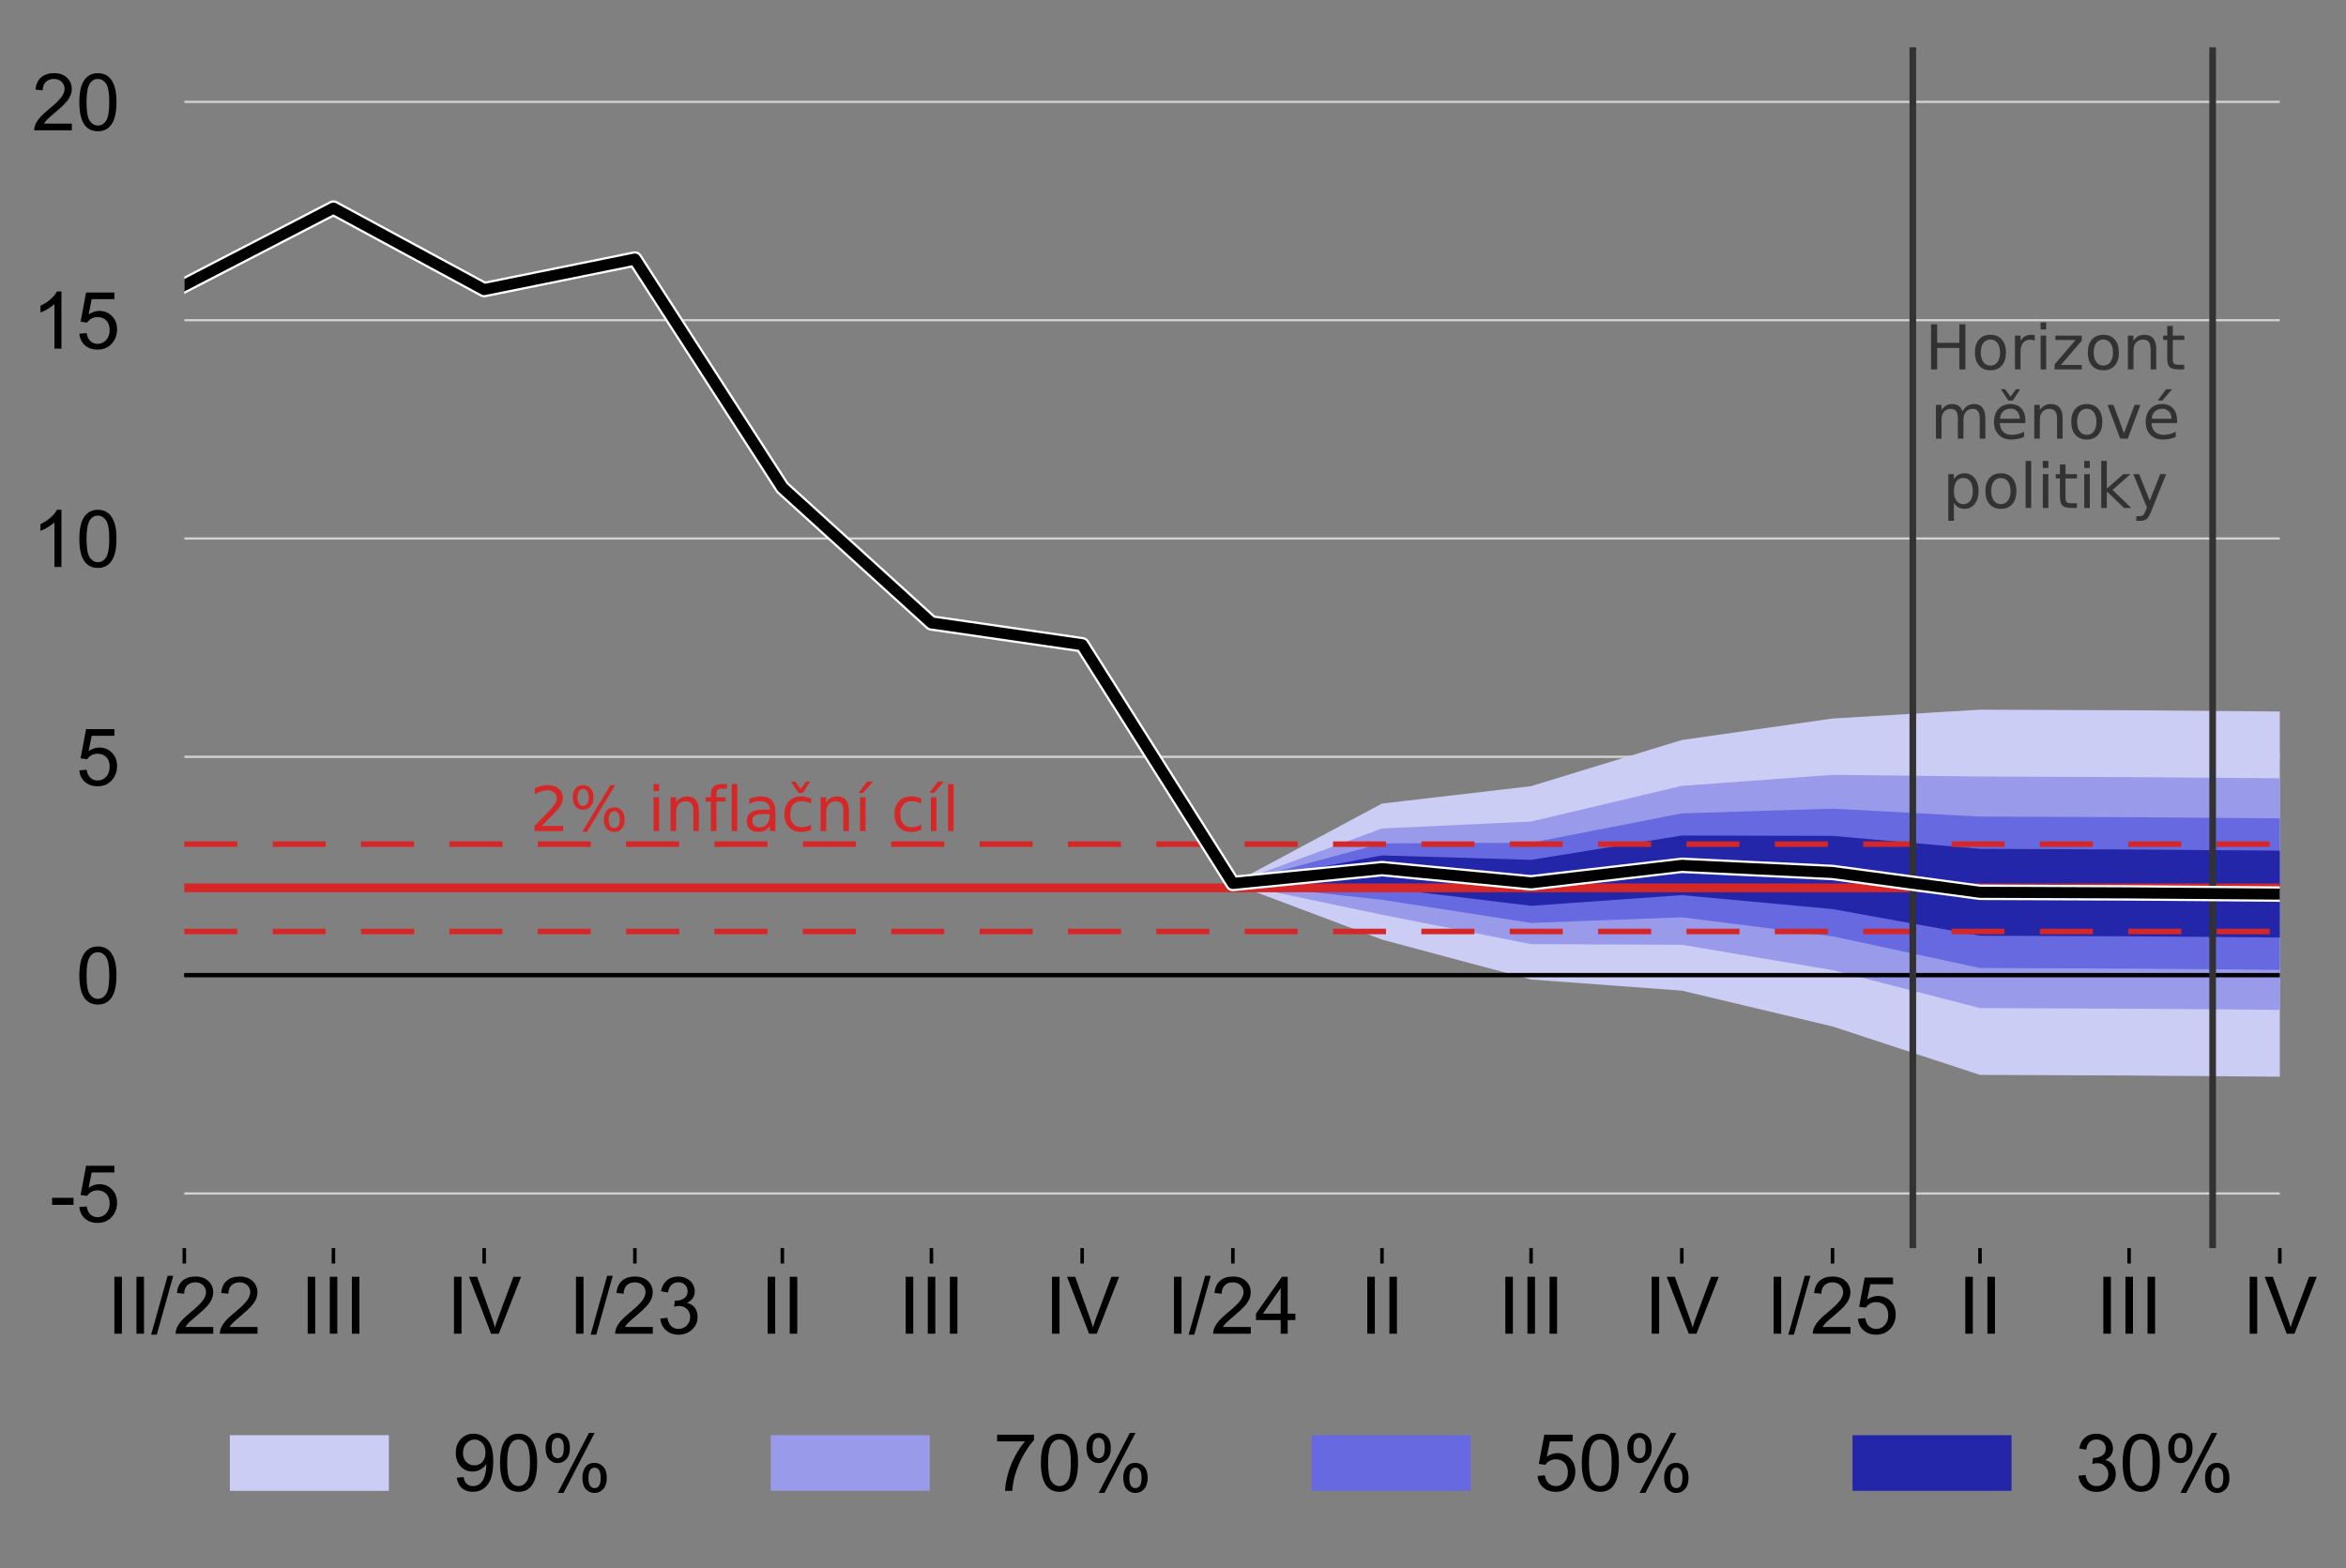 <?xml version="1.0" encoding="utf-8" standalone="no"?>
<!DOCTYPE svg PUBLIC "-//W3C//DTD SVG 1.1//EN"
  "http://www.w3.org/Graphics/SVG/1.1/DTD/svg11.dtd">
<!-- Created with matplotlib (http://matplotlib.org/) -->
<svg height="355pt" version="1.1" viewBox="0 0 531 355" width="531pt" xmlns="http://www.w3.org/2000/svg" xmlns:xlink="http://www.w3.org/1999/xlink">
 <rect x="0" y="0" width="531" height="355" fill="#808080" stroke="none"/>
 <defs>
  <style type="text/css">
*{stroke-linecap:butt;stroke-linejoin:round;}
  </style>
 </defs>
 <g id="figure_1">
  <g id="patch_1">
   <path d="M 0 355.437 
L 531.723 355.437 
L 531.723 0 
L 0 0 
z
" style="fill:none;"/>
  </g>
  <g id="axes_1">
   <g id="patch_2">
    <path d="M 41.719 282.5 
L 516.019 282.5 
L 516.019 10.7 
L 41.719 10.7 
z
" style="fill:none;"/>
   </g>
   <g id="matplotlib.axis_1">
    <g id="xtick_1">
     <g id="line2d_1">
      <defs>
       <path d="M 0 0 
L 0 3.5 
" id="m54a4b02818" style="stroke:#000000;stroke-width:0.8;"/>
      </defs>
      <g>
       <use style="stroke:#000000;stroke-width:0.8;" x="41.719" xlink:href="#m54a4b02818" y="282.5"/>
      </g>
     </g>
     <g id="text_1">
      <!-- II/22 -->
      <defs>
       <path d="M 9.328 0 
L 9.328 71.578 
L 18.797 71.578 
L 18.797 0 
z
" id="ArialMT-49"/>
       <path d="M 0 -1.219 
L 20.75 72.797 
L 27.781 72.797 
L 7.078 -1.219 
z
" id="ArialMT-2f"/>
       <path d="M 50.344 8.453 
L 50.344 0 
L 3.031 0 
Q 2.938 3.172 4.047 6.109 
Q 5.859 10.938 9.828 15.625 
Q 13.812 20.312 21.344 26.469 
Q 33.016 36.031 37.109 41.625 
Q 41.219 47.219 41.219 52.203 
Q 41.219 57.422 37.469 61 
Q 33.734 64.594 27.734 64.594 
Q 21.391 64.594 17.578 60.781 
Q 13.766 56.984 13.719 50.25 
L 4.688 51.172 
Q 5.609 61.281 11.656 66.578 
Q 17.719 71.875 27.938 71.875 
Q 38.234 71.875 44.234 66.156 
Q 50.25 60.453 50.25 52 
Q 50.25 47.703 48.484 43.547 
Q 46.734 39.406 42.656 34.812 
Q 38.578 30.219 29.109 22.219 
Q 21.188 15.578 18.938 13.203 
Q 16.703 10.844 15.234 8.453 
z
" id="ArialMT-32"/>
      </defs>
      <g transform="translate(24.209 301.884)scale(0.18 -0.18)">
       <use xlink:href="#ArialMT-49"/>
       <use x="27.783" xlink:href="#ArialMT-49"/>
       <use x="55.566" xlink:href="#ArialMT-2f"/>
       <use x="83.35" xlink:href="#ArialMT-32"/>
       <use x="138.965" xlink:href="#ArialMT-32"/>
      </g>
     </g>
    </g>
    <g id="xtick_2">
     <g id="line2d_2">
      <g>
       <use style="stroke:#000000;stroke-width:0.8;" x="75.466" xlink:href="#m54a4b02818" y="282.5"/>
      </g>
     </g>
     <g id="text_2">
      <!-- III -->
      <g transform="translate(67.965 301.884)scale(0.18 -0.18)">
       <use xlink:href="#ArialMT-49"/>
       <use x="27.783" xlink:href="#ArialMT-49"/>
       <use x="55.566" xlink:href="#ArialMT-49"/>
      </g>
     </g>
    </g>
    <g id="xtick_3">
     <g id="line2d_3">
      <g>
       <use style="stroke:#000000;stroke-width:0.8;" x="109.582" xlink:href="#m54a4b02818" y="282.5"/>
      </g>
     </g>
     <g id="text_3">
      <!-- IV -->
      <defs>
       <path d="M 28.172 0 
L 0.438 71.578 
L 10.688 71.578 
L 29.297 19.578 
Q 31.547 13.328 33.062 7.859 
Q 34.719 13.719 36.922 19.578 
L 56.25 71.578 
L 65.922 71.578 
L 37.891 0 
z
" id="ArialMT-56"/>
      </defs>
      <g transform="translate(101.079 301.884)scale(0.18 -0.18)">
       <use xlink:href="#ArialMT-49"/>
       <use x="27.783" xlink:href="#ArialMT-56"/>
      </g>
     </g>
    </g>
    <g id="xtick_4">
     <g id="line2d_4">
      <g>
       <use style="stroke:#000000;stroke-width:0.8;" x="143.699" xlink:href="#m54a4b02818" y="282.5"/>
      </g>
     </g>
     <g id="text_4">
      <!-- I/23 -->
      <defs>
       <path d="M 4.203 18.891 
L 12.984 20.062 
Q 14.5 12.594 18.141 9.297 
Q 21.781 6 27 6 
Q 33.203 6 37.469 10.297 
Q 41.75 14.594 41.75 20.953 
Q 41.75 27 37.797 30.922 
Q 33.844 34.859 27.734 34.859 
Q 25.25 34.859 21.531 33.891 
L 22.516 41.609 
Q 23.391 41.5 23.922 41.5 
Q 29.547 41.5 34.031 44.422 
Q 38.531 47.359 38.531 53.469 
Q 38.531 58.297 35.25 61.469 
Q 31.984 64.656 26.812 64.656 
Q 21.688 64.656 18.266 61.422 
Q 14.844 58.203 13.875 51.766 
L 5.078 53.328 
Q 6.688 62.156 12.391 67.016 
Q 18.109 71.875 26.609 71.875 
Q 32.469 71.875 37.391 69.359 
Q 42.328 66.844 44.938 62.5 
Q 47.562 58.156 47.562 53.266 
Q 47.562 48.641 45.062 44.828 
Q 42.578 41.016 37.703 38.766 
Q 44.047 37.312 47.562 32.688 
Q 51.078 28.078 51.078 21.141 
Q 51.078 11.766 44.234 5.25 
Q 37.406 -1.266 26.953 -1.266 
Q 17.531 -1.266 11.297 4.344 
Q 5.078 9.969 4.203 18.891 
" id="ArialMT-33"/>
      </defs>
      <g transform="translate(128.689 301.884)scale(0.18 -0.18)">
       <use xlink:href="#ArialMT-49"/>
       <use x="27.783" xlink:href="#ArialMT-2f"/>
       <use x="55.566" xlink:href="#ArialMT-32"/>
       <use x="111.182" xlink:href="#ArialMT-33"/>
      </g>
     </g>
    </g>
    <g id="xtick_5">
     <g id="line2d_5">
      <g>
       <use style="stroke:#000000;stroke-width:0.8;" x="177.075" xlink:href="#m54a4b02818" y="282.5"/>
      </g>
     </g>
     <g id="text_5">
      <!-- II -->
      <g transform="translate(172.074 301.884)scale(0.18 -0.18)">
       <use xlink:href="#ArialMT-49"/>
       <use x="27.783" xlink:href="#ArialMT-49"/>
      </g>
     </g>
    </g>
    <g id="xtick_6">
     <g id="line2d_6">
      <g>
       <use style="stroke:#000000;stroke-width:0.8;" x="210.821" xlink:href="#m54a4b02818" y="282.5"/>
      </g>
     </g>
     <g id="text_6">
      <!-- III -->
      <g transform="translate(203.32 301.884)scale(0.18 -0.18)">
       <use xlink:href="#ArialMT-49"/>
       <use x="27.783" xlink:href="#ArialMT-49"/>
       <use x="55.566" xlink:href="#ArialMT-49"/>
      </g>
     </g>
    </g>
    <g id="xtick_7">
     <g id="line2d_7">
      <g>
       <use style="stroke:#000000;stroke-width:0.8;" x="244.938" xlink:href="#m54a4b02818" y="282.5"/>
      </g>
     </g>
     <g id="text_7">
      <!-- IV -->
      <g transform="translate(236.434 301.884)scale(0.18 -0.18)">
       <use xlink:href="#ArialMT-49"/>
       <use x="27.783" xlink:href="#ArialMT-56"/>
      </g>
     </g>
    </g>
    <g id="xtick_8">
     <g id="line2d_8">
      <g>
       <use style="stroke:#000000;stroke-width:0.8;" x="279.055" xlink:href="#m54a4b02818" y="282.5"/>
      </g>
     </g>
     <g id="text_8">
      <!-- I/24 -->
      <defs>
       <path d="M 32.328 0 
L 32.328 17.141 
L 1.266 17.141 
L 1.266 25.203 
L 33.938 71.578 
L 41.109 71.578 
L 41.109 25.203 
L 50.781 25.203 
L 50.781 17.141 
L 41.109 17.141 
L 41.109 0 
z
M 32.328 25.203 
L 32.328 57.469 
L 9.906 25.203 
z
" id="ArialMT-34"/>
      </defs>
      <g transform="translate(264.044 301.884)scale(0.18 -0.18)">
       <use xlink:href="#ArialMT-49"/>
       <use x="27.783" xlink:href="#ArialMT-2f"/>
       <use x="55.566" xlink:href="#ArialMT-32"/>
       <use x="111.182" xlink:href="#ArialMT-34"/>
      </g>
     </g>
    </g>
    <g id="xtick_9">
     <g id="line2d_9">
      <g>
       <use style="stroke:#000000;stroke-width:0.8;" x="312.801" xlink:href="#m54a4b02818" y="282.5"/>
      </g>
     </g>
     <g id="text_9">
      <!-- II -->
      <g transform="translate(307.8 301.884)scale(0.18 -0.18)">
       <use xlink:href="#ArialMT-49"/>
       <use x="27.783" xlink:href="#ArialMT-49"/>
      </g>
     </g>
    </g>
    <g id="xtick_10">
     <g id="line2d_10">
      <g>
       <use style="stroke:#000000;stroke-width:0.8;" x="346.547" xlink:href="#m54a4b02818" y="282.5"/>
      </g>
     </g>
     <g id="text_10">
      <!-- III -->
      <g transform="translate(339.046 301.884)scale(0.18 -0.18)">
       <use xlink:href="#ArialMT-49"/>
       <use x="27.783" xlink:href="#ArialMT-49"/>
       <use x="55.566" xlink:href="#ArialMT-49"/>
      </g>
     </g>
    </g>
    <g id="xtick_11">
     <g id="line2d_11">
      <g>
       <use style="stroke:#000000;stroke-width:0.8;" x="380.664" xlink:href="#m54a4b02818" y="282.5"/>
      </g>
     </g>
     <g id="text_11">
      <!-- IV -->
      <g transform="translate(372.16 301.884)scale(0.18 -0.18)">
       <use xlink:href="#ArialMT-49"/>
       <use x="27.783" xlink:href="#ArialMT-56"/>
      </g>
     </g>
    </g>
    <g id="xtick_12">
     <g id="line2d_12">
      <g>
       <use style="stroke:#000000;stroke-width:0.8;" x="414.781" xlink:href="#m54a4b02818" y="282.5"/>
      </g>
     </g>
     <g id="text_12">
      <!-- I/25 -->
      <defs>
       <path d="M 4.156 18.75 
L 13.375 19.531 
Q 14.406 12.797 18.141 9.391 
Q 21.875 6 27.156 6 
Q 33.5 6 37.891 10.781 
Q 42.281 15.578 42.281 23.484 
Q 42.281 31 38.062 35.344 
Q 33.844 39.703 27 39.703 
Q 22.75 39.703 19.328 37.766 
Q 15.922 35.844 13.969 32.766 
L 5.719 33.844 
L 12.641 70.609 
L 48.25 70.609 
L 48.25 62.203 
L 19.672 62.203 
L 15.828 42.969 
Q 22.266 47.469 29.344 47.469 
Q 38.719 47.469 45.156 40.969 
Q 51.609 34.469 51.609 24.266 
Q 51.609 14.547 45.953 7.469 
Q 39.062 -1.219 27.156 -1.219 
Q 17.391 -1.219 11.203 4.25 
Q 5.031 9.719 4.156 18.75 
" id="ArialMT-35"/>
      </defs>
      <g transform="translate(399.771 301.884)scale(0.18 -0.18)">
       <use xlink:href="#ArialMT-49"/>
       <use x="27.783" xlink:href="#ArialMT-2f"/>
       <use x="55.566" xlink:href="#ArialMT-32"/>
       <use x="111.182" xlink:href="#ArialMT-35"/>
      </g>
     </g>
    </g>
    <g id="xtick_13">
     <g id="line2d_13">
      <g>
       <use style="stroke:#000000;stroke-width:0.8;" x="448.156" xlink:href="#m54a4b02818" y="282.5"/>
      </g>
     </g>
     <g id="text_13">
      <!-- II -->
      <g transform="translate(443.156 301.884)scale(0.18 -0.18)">
       <use xlink:href="#ArialMT-49"/>
       <use x="27.783" xlink:href="#ArialMT-49"/>
      </g>
     </g>
    </g>
    <g id="xtick_14">
     <g id="line2d_14">
      <g>
       <use style="stroke:#000000;stroke-width:0.8;" x="481.902" xlink:href="#m54a4b02818" y="282.5"/>
      </g>
     </g>
     <g id="text_14">
      <!-- III -->
      <g transform="translate(474.401 301.884)scale(0.18 -0.18)">
       <use xlink:href="#ArialMT-49"/>
       <use x="27.783" xlink:href="#ArialMT-49"/>
       <use x="55.566" xlink:href="#ArialMT-49"/>
      </g>
     </g>
    </g>
    <g id="xtick_15">
     <g id="line2d_15">
      <g>
       <use style="stroke:#000000;stroke-width:0.8;" x="516.019" xlink:href="#m54a4b02818" y="282.5"/>
      </g>
     </g>
     <g id="text_15">
      <!-- IV -->
      <g transform="translate(507.516 301.884)scale(0.18 -0.18)">
       <use xlink:href="#ArialMT-49"/>
       <use x="27.783" xlink:href="#ArialMT-56"/>
      </g>
     </g>
    </g>
   </g>
   <g id="matplotlib.axis_2">
    <g id="ytick_1">
     <g id="text_16">
      <!-- -5 -->
      <defs>
       <path d="M 3.172 21.484 
L 3.172 30.328 
L 30.172 30.328 
L 30.172 21.484 
z
" id="ArialMT-2d"/>
      </defs>
      <g transform="translate(11.216 276.587)scale(0.18 -0.18)">
       <use xlink:href="#ArialMT-2d"/>
       <use x="33.301" xlink:href="#ArialMT-35"/>
      </g>
     </g>
    </g>
    <g id="ytick_2">
     <g id="text_17">
      <!-- 0 -->
      <defs>
       <path d="M 4.156 35.297 
Q 4.156 48 6.766 55.734 
Q 9.375 63.484 14.516 67.672 
Q 19.672 71.875 27.484 71.875 
Q 33.25 71.875 37.594 69.547 
Q 41.938 67.234 44.766 62.859 
Q 47.609 58.5 49.219 52.219 
Q 50.828 45.953 50.828 35.297 
Q 50.828 22.703 48.234 14.969 
Q 45.656 7.234 40.5 3 
Q 35.359 -1.219 27.484 -1.219 
Q 17.141 -1.219 11.234 6.203 
Q 4.156 15.141 4.156 35.297 
M 13.188 35.297 
Q 13.188 17.672 17.312 11.828 
Q 21.438 6 27.484 6 
Q 33.547 6 37.672 11.859 
Q 41.797 17.719 41.797 35.297 
Q 41.797 52.984 37.672 58.781 
Q 33.547 64.594 27.391 64.594 
Q 21.344 64.594 17.719 59.469 
Q 13.188 52.938 13.188 35.297 
" id="ArialMT-30"/>
      </defs>
      <g transform="translate(17.21 227.169)scale(0.18 -0.18)">
       <use xlink:href="#ArialMT-30"/>
      </g>
     </g>
    </g>
    <g id="ytick_3">
     <g id="text_18">
      <!-- 5 -->
      <g transform="translate(17.21 177.751)scale(0.18 -0.18)">
       <use xlink:href="#ArialMT-35"/>
      </g>
     </g>
    </g>
    <g id="ytick_4">
     <g id="text_19">
      <!-- 10 -->
      <defs>
       <path d="M 37.25 0 
L 28.469 0 
L 28.469 56 
Q 25.297 52.984 20.141 49.953 
Q 14.984 46.922 10.891 45.406 
L 10.891 53.906 
Q 18.266 57.375 23.781 62.297 
Q 29.297 67.234 31.594 71.875 
L 37.25 71.875 
z
" id="ArialMT-31"/>
      </defs>
      <g transform="translate(7.2 128.333)scale(0.18 -0.18)">
       <use xlink:href="#ArialMT-31"/>
       <use x="55.615" xlink:href="#ArialMT-30"/>
      </g>
     </g>
    </g>
    <g id="ytick_5">
     <g id="text_20">
      <!-- 15 -->
      <g transform="translate(7.2 78.915)scale(0.18 -0.18)">
       <use xlink:href="#ArialMT-31"/>
       <use x="55.615" xlink:href="#ArialMT-35"/>
      </g>
     </g>
    </g>
    <g id="ytick_6">
     <g id="text_21">
      <!-- 20 -->
      <g transform="translate(7.2 29.497)scale(0.18 -0.18)">
       <use xlink:href="#ArialMT-32"/>
       <use x="55.615" xlink:href="#ArialMT-30"/>
      </g>
     </g>
    </g>
   </g>
   <g id="line2d_16">
    <path clip-path="url(#p5b5d481cab)" d="M 41.719 270.145 
L 516.019 270.145 
" style="fill:none;stroke:#d2d2d2;stroke-linecap:square;stroke-width:0.5;"/>
   </g>
   <g id="line2d_17">
    <path clip-path="url(#p5b5d481cab)" d="M 41.719 220.727 
L 516.019 220.727 
" style="fill:none;stroke:#000000;stroke-linecap:square;stroke-width:0.75;"/>
   </g>
   <g id="line2d_18">
    <path clip-path="url(#p5b5d481cab)" d="M 41.719 171.309 
L 516.019 171.309 
" style="fill:none;stroke:#d2d2d2;stroke-linecap:square;stroke-width:0.5;"/>
   </g>
   <g id="line2d_19">
    <path clip-path="url(#p5b5d481cab)" d="M 41.719 121.891 
L 516.019 121.891 
" style="fill:none;stroke:#d2d2d2;stroke-linecap:square;stroke-width:0.5;"/>
   </g>
   <g id="legend_1">
    <g id="patch_3">
     <path d="M 48.419 348.237 
L 509.32 348.237 
Q 512.92 348.237 512.92 344.637 
L 512.92 320.975 
Q 512.92 317.375 509.32 317.375 
L 48.419 317.375 
Q 44.819 317.375 44.819 320.975 
L 44.819 344.637 
Q 44.819 348.237 48.419 348.237 
z
" style="fill:none;opacity:0.8;"/>
    </g>
    <g id="patch_4">
     <path d="M 52.019 337.459 
L 88.019 337.459 
L 88.019 324.859 
L 52.019 324.859 
z
" style="fill:#cccdf4;"/>
    </g>
    <g id="text_22">
     <!-- 90% -->
     <defs>
      <path d="M 5.469 16.547 
L 13.922 17.328 
Q 14.984 11.375 18.016 8.688 
Q 21.047 6 25.781 6 
Q 29.828 6 32.875 7.859 
Q 35.938 9.719 37.891 12.812 
Q 39.844 15.922 41.156 21.188 
Q 42.484 26.469 42.484 31.938 
Q 42.484 32.516 42.438 33.688 
Q 39.797 29.5 35.234 26.875 
Q 30.672 24.266 25.344 24.266 
Q 16.453 24.266 10.297 30.703 
Q 4.156 37.156 4.156 47.703 
Q 4.156 58.594 10.578 65.234 
Q 17 71.875 26.656 71.875 
Q 33.641 71.875 39.422 68.109 
Q 45.219 64.359 48.219 57.391 
Q 51.219 50.438 51.219 37.25 
Q 51.219 23.531 48.234 15.406 
Q 45.266 7.281 39.375 3.031 
Q 33.5 -1.219 25.594 -1.219 
Q 17.188 -1.219 11.859 3.438 
Q 6.547 8.109 5.469 16.547 
M 41.453 48.141 
Q 41.453 55.719 37.422 60.156 
Q 33.406 64.594 27.734 64.594 
Q 21.875 64.594 17.531 59.812 
Q 13.188 55.031 13.188 47.406 
Q 13.188 40.578 17.312 36.297 
Q 21.438 32.031 27.484 32.031 
Q 33.594 32.031 37.516 36.297 
Q 41.453 40.578 41.453 48.141 
" id="ArialMT-39"/>
      <path d="M 5.812 54.391 
Q 5.812 62.062 9.672 67.422 
Q 13.531 72.797 20.844 72.797 
Q 27.594 72.797 32 67.984 
Q 36.422 63.188 36.422 53.859 
Q 36.422 44.781 31.953 39.875 
Q 27.484 34.969 20.953 34.969 
Q 14.453 34.969 10.125 39.797 
Q 5.812 44.625 5.812 54.391 
M 21.094 66.75 
Q 17.828 66.75 15.656 63.906 
Q 13.484 61.078 13.484 53.516 
Q 13.484 46.625 15.672 43.812 
Q 17.875 41.016 21.094 41.016 
Q 24.422 41.016 26.594 43.844 
Q 28.766 46.688 28.766 54.203 
Q 28.766 61.141 26.562 63.938 
Q 24.359 66.75 21.094 66.75 
M 21.141 -2.641 
L 60.297 72.797 
L 67.438 72.797 
L 28.422 -2.641 
z
M 52.094 16.797 
Q 52.094 24.516 55.953 29.859 
Q 59.812 35.203 67.188 35.203 
Q 73.922 35.203 78.344 30.391 
Q 82.766 25.594 82.766 16.266 
Q 82.766 7.172 78.297 2.266 
Q 73.828 -2.641 67.234 -2.641 
Q 60.75 -2.641 56.422 2.219 
Q 52.094 7.078 52.094 16.797 
M 67.438 29.156 
Q 64.109 29.156 61.938 26.312 
Q 59.766 23.484 59.766 15.922 
Q 59.766 9.078 61.953 6.25 
Q 64.156 3.422 67.391 3.422 
Q 70.75 3.422 72.922 6.25 
Q 75.094 9.078 75.094 16.609 
Q 75.094 23.531 72.891 26.344 
Q 70.703 29.156 67.438 29.156 
" id="ArialMT-25"/>
     </defs>
     <g transform="translate(102.419 337.459)scale(0.18 -0.18)">
      <use xlink:href="#ArialMT-39"/>
      <use x="55.615" xlink:href="#ArialMT-30"/>
      <use x="111.23" xlink:href="#ArialMT-25"/>
     </g>
    </g>
    <g id="patch_5">
     <path d="M 174.444 337.459 
L 210.444 337.459 
L 210.444 324.859 
L 174.444 324.859 
z
" style="fill:#999bea;"/>
    </g>
    <g id="text_23">
     <!-- 70% -->
     <defs>
      <path d="M 4.734 62.203 
L 4.734 70.656 
L 51.078 70.656 
L 51.078 63.812 
Q 44.234 56.547 37.516 44.484 
Q 30.812 32.422 27.156 19.672 
Q 24.516 10.688 23.781 0 
L 14.75 0 
Q 14.891 8.453 18.062 20.406 
Q 21.234 32.375 27.172 43.484 
Q 33.109 54.594 39.797 62.203 
z
" id="ArialMT-37"/>
     </defs>
     <g transform="translate(224.844 337.459)scale(0.18 -0.18)">
      <use xlink:href="#ArialMT-37"/>
      <use x="55.615" xlink:href="#ArialMT-30"/>
      <use x="111.23" xlink:href="#ArialMT-25"/>
     </g>
    </g>
    <g id="patch_6">
     <path d="M 296.869 337.459 
L 332.869 337.459 
L 332.869 324.859 
L 296.869 324.859 
z
" style="fill:#6669df;"/>
    </g>
    <g id="text_24">
     <!-- 50% -->
     <g transform="translate(347.269 337.459)scale(0.18 -0.18)">
      <use xlink:href="#ArialMT-35"/>
      <use x="55.615" xlink:href="#ArialMT-30"/>
      <use x="111.23" xlink:href="#ArialMT-25"/>
     </g>
    </g>
    <g id="patch_7">
     <path d="M 419.295 337.459 
L 455.295 337.459 
L 455.295 324.859 
L 419.295 324.859 
z
" style="fill:#2426a9;"/>
    </g>
    <g id="text_25">
     <!-- 30% -->
     <g transform="translate(469.695 337.459)scale(0.18 -0.18)">
      <use xlink:href="#ArialMT-33"/>
      <use x="55.615" xlink:href="#ArialMT-30"/>
      <use x="111.23" xlink:href="#ArialMT-25"/>
     </g>
    </g>
   </g>
   <g id="line2d_20">
    <path clip-path="url(#p5b5d481cab)" d="M 41.719 72.473 
L 516.019 72.473 
" style="fill:none;stroke:#d2d2d2;stroke-linecap:square;stroke-width:0.5;"/>
   </g>
   <g id="line2d_21">
    <path clip-path="url(#p5b5d481cab)" d="M 41.719 23.055 
L 516.019 23.055 
" style="fill:none;stroke:#d2d2d2;stroke-linecap:square;stroke-width:0.5;"/>
   </g>
   <g id="patch_8">
    <path clip-path="url(#p5b5d481cab)" d="z
" style="fill:#cccdf4;"/>
   </g>
   <g id="patch_9">
    <path clip-path="url(#p5b5d481cab)" d="z
" style="fill:#cccdf4;"/>
   </g>
   <g id="patch_10">
    <path clip-path="url(#p5b5d481cab)" d="z
" style="fill:#cccdf4;"/>
   </g>
   <g id="patch_11">
    <path clip-path="url(#p5b5d481cab)" d="z
" style="fill:#cccdf4;"/>
   </g>
   <g id="patch_12">
    <path clip-path="url(#p5b5d481cab)" d="z
" style="fill:#cccdf4;"/>
   </g>
   <g id="patch_13">
    <path clip-path="url(#p5b5d481cab)" d="z
" style="fill:#cccdf4;"/>
   </g>
   <g id="patch_14">
    <path clip-path="url(#p5b5d481cab)" d="z
" style="fill:#cccdf4;"/>
   </g>
   <g id="patch_15">
    <path clip-path="url(#p5b5d481cab)" d="M 279.055 220.727 
L 279.055 220.727 
L 279.055 199.972 
L 279.055 199.972 
z
" style="fill:#cccdf4;"/>
   </g>
   <g id="patch_16">
    <path clip-path="url(#p5b5d481cab)" d="M 312.801 220.727 
L 312.801 220.727 
L 312.801 212.683 
L 312.801 212.683 
z
" style="fill:#cccdf4;"/>
   </g>
   <g id="patch_17">
    <path clip-path="url(#p5b5d481cab)" d="M 346.547 220.727 
L 346.547 220.727 
L 346.547 220.727 
L 346.547 220.727 
z
" style="fill:#cccdf4;"/>
   </g>
   <g id="patch_18">
    <path clip-path="url(#p5b5d481cab)" d="M 380.664 220.727 
L 380.664 220.727 
L 380.664 220.727 
L 380.664 220.727 
z
" style="fill:#cccdf4;"/>
   </g>
   <g id="patch_19">
    <path clip-path="url(#p5b5d481cab)" d="M 414.781 220.727 
L 414.781 220.727 
L 414.781 220.727 
L 414.781 220.727 
z
" style="fill:#cccdf4;"/>
   </g>
   <g id="patch_20">
    <path clip-path="url(#p5b5d481cab)" d="M 448.156 220.727 
L 448.156 220.727 
L 448.156 220.727 
L 448.156 220.727 
z
" style="fill:#cccdf4;"/>
   </g>
   <g id="patch_21">
    <path clip-path="url(#p5b5d481cab)" d="M 481.902 220.727 
L 481.902 220.727 
L 481.902 220.727 
L 481.902 220.727 
z
" style="fill:#cccdf4;"/>
   </g>
   <g id="patch_22">
    <path clip-path="url(#p5b5d481cab)" d="M 516.019 220.727 
L 516.019 220.727 
L 516.019 220.727 
L 516.019 220.727 
z
" style="fill:#cccdf4;"/>
   </g>
   <g id="patch_23">
    <path clip-path="url(#p5b5d481cab)" d="z
" style="fill:#cccdf4;"/>
   </g>
   <g id="patch_24">
    <path clip-path="url(#p5b5d481cab)" d="z
" style="fill:#cccdf4;"/>
   </g>
   <g id="patch_25">
    <path clip-path="url(#p5b5d481cab)" d="z
" style="fill:#cccdf4;"/>
   </g>
   <g id="patch_26">
    <path clip-path="url(#p5b5d481cab)" d="z
" style="fill:#cccdf4;"/>
   </g>
   <g id="patch_27">
    <path clip-path="url(#p5b5d481cab)" d="z
" style="fill:#cccdf4;"/>
   </g>
   <g id="patch_28">
    <path clip-path="url(#p5b5d481cab)" d="z
" style="fill:#cccdf4;"/>
   </g>
   <g id="patch_29">
    <path clip-path="url(#p5b5d481cab)" d="z
" style="fill:#cccdf4;"/>
   </g>
   <g id="patch_30">
    <path clip-path="url(#p5b5d481cab)" d="M 279.055 220.727 
L 279.055 220.727 
L 279.055 220.727 
L 279.055 220.727 
z
" style="fill:#cccdf4;"/>
   </g>
   <g id="patch_31">
    <path clip-path="url(#p5b5d481cab)" d="M 312.801 220.727 
L 312.801 220.727 
L 312.801 220.727 
L 312.801 220.727 
z
" style="fill:#cccdf4;"/>
   </g>
   <g id="patch_32">
    <path clip-path="url(#p5b5d481cab)" d="M 346.547 221.715 
L 346.547 221.715 
L 346.547 220.727 
L 346.547 220.727 
z
" style="fill:#cccdf4;"/>
   </g>
   <g id="patch_33">
    <path clip-path="url(#p5b5d481cab)" d="M 380.664 224.234 
L 380.664 224.234 
L 380.664 220.727 
L 380.664 220.727 
z
" style="fill:#cccdf4;"/>
   </g>
   <g id="patch_34">
    <path clip-path="url(#p5b5d481cab)" d="M 414.781 232.338 
L 414.781 232.338 
L 414.781 220.727 
L 414.781 220.727 
z
" style="fill:#cccdf4;"/>
   </g>
   <g id="patch_35">
    <path clip-path="url(#p5b5d481cab)" d="M 448.156 243.306 
L 448.156 243.306 
L 448.156 220.727 
L 448.156 220.727 
z
" style="fill:#cccdf4;"/>
   </g>
   <g id="patch_36">
    <path clip-path="url(#p5b5d481cab)" d="M 481.902 243.442 
L 481.902 243.442 
L 481.902 220.727 
L 481.902 220.727 
z
" style="fill:#cccdf4;"/>
   </g>
   <g id="patch_37">
    <path clip-path="url(#p5b5d481cab)" d="M 516.019 243.713 
L 516.019 243.713 
L 516.019 220.727 
L 516.019 220.727 
z
" style="fill:#cccdf4;"/>
   </g>
   <g id="patch_38">
    <path clip-path="url(#p5b5d481cab)" d="z
" style="fill:#999bea;"/>
   </g>
   <g id="patch_39">
    <path clip-path="url(#p5b5d481cab)" d="z
" style="fill:#999bea;"/>
   </g>
   <g id="patch_40">
    <path clip-path="url(#p5b5d481cab)" d="z
" style="fill:#999bea;"/>
   </g>
   <g id="patch_41">
    <path clip-path="url(#p5b5d481cab)" d="z
" style="fill:#999bea;"/>
   </g>
   <g id="patch_42">
    <path clip-path="url(#p5b5d481cab)" d="z
" style="fill:#999bea;"/>
   </g>
   <g id="patch_43">
    <path clip-path="url(#p5b5d481cab)" d="z
" style="fill:#999bea;"/>
   </g>
   <g id="patch_44">
    <path clip-path="url(#p5b5d481cab)" d="z
" style="fill:#999bea;"/>
   </g>
   <g id="patch_45">
    <path clip-path="url(#p5b5d481cab)" d="M 279.055 199.972 
L 279.055 199.972 
L 279.055 179.216 
L 279.055 179.216 
z
" style="fill:#999bea;"/>
   </g>
   <g id="patch_46">
    <path clip-path="url(#p5b5d481cab)" d="M 312.801 212.683 
L 312.801 212.683 
L 312.801 199.006 
L 312.801 199.006 
z
" style="fill:#999bea;"/>
   </g>
   <g id="patch_47">
    <path clip-path="url(#p5b5d481cab)" d="M 346.547 220.727 
L 346.547 220.727 
L 346.547 213.709 
L 346.547 213.709 
z
" style="fill:#999bea;"/>
   </g>
   <g id="patch_48">
    <path clip-path="url(#p5b5d481cab)" d="M 380.664 220.727 
L 380.664 220.727 
L 380.664 213.856 
L 380.664 213.856 
z
" style="fill:#999bea;"/>
   </g>
   <g id="patch_49">
    <path clip-path="url(#p5b5d481cab)" d="M 414.781 220.727 
L 414.781 220.727 
L 414.781 219.588 
L 414.781 219.588 
z
" style="fill:#999bea;"/>
   </g>
   <g id="patch_50">
    <path clip-path="url(#p5b5d481cab)" d="M 448.156 220.727 
L 448.156 220.727 
L 448.156 220.727 
L 448.156 220.727 
z
" style="fill:#999bea;"/>
   </g>
   <g id="patch_51">
    <path clip-path="url(#p5b5d481cab)" d="M 481.902 220.727 
L 481.902 220.727 
L 481.902 220.727 
L 481.902 220.727 
z
" style="fill:#999bea;"/>
   </g>
   <g id="patch_52">
    <path clip-path="url(#p5b5d481cab)" d="M 516.019 220.727 
L 516.019 220.727 
L 516.019 220.727 
L 516.019 220.727 
z
" style="fill:#999bea;"/>
   </g>
   <g id="patch_53">
    <path clip-path="url(#p5b5d481cab)" d="z
" style="fill:#999bea;"/>
   </g>
   <g id="patch_54">
    <path clip-path="url(#p5b5d481cab)" d="z
" style="fill:#999bea;"/>
   </g>
   <g id="patch_55">
    <path clip-path="url(#p5b5d481cab)" d="z
" style="fill:#999bea;"/>
   </g>
   <g id="patch_56">
    <path clip-path="url(#p5b5d481cab)" d="z
" style="fill:#999bea;"/>
   </g>
   <g id="patch_57">
    <path clip-path="url(#p5b5d481cab)" d="z
" style="fill:#999bea;"/>
   </g>
   <g id="patch_58">
    <path clip-path="url(#p5b5d481cab)" d="z
" style="fill:#999bea;"/>
   </g>
   <g id="patch_59">
    <path clip-path="url(#p5b5d481cab)" d="z
" style="fill:#999bea;"/>
   </g>
   <g id="patch_60">
    <path clip-path="url(#p5b5d481cab)" d="M 279.055 220.727 
L 279.055 220.727 
L 279.055 220.727 
L 279.055 220.727 
z
" style="fill:#999bea;"/>
   </g>
   <g id="patch_61">
    <path clip-path="url(#p5b5d481cab)" d="M 312.801 220.727 
L 312.801 220.727 
L 312.801 220.727 
L 312.801 220.727 
z
" style="fill:#999bea;"/>
   </g>
   <g id="patch_62">
    <path clip-path="url(#p5b5d481cab)" d="M 346.547 221.715 
L 346.547 221.715 
L 346.547 221.715 
L 346.547 221.715 
z
" style="fill:#999bea;"/>
   </g>
   <g id="patch_63">
    <path clip-path="url(#p5b5d481cab)" d="M 380.664 224.234 
L 380.664 224.234 
L 380.664 224.234 
L 380.664 224.234 
z
" style="fill:#999bea;"/>
   </g>
   <g id="patch_64">
    <path clip-path="url(#p5b5d481cab)" d="M 414.781 232.338 
L 414.781 232.338 
L 414.781 232.338 
L 414.781 232.338 
z
" style="fill:#999bea;"/>
   </g>
   <g id="patch_65">
    <path clip-path="url(#p5b5d481cab)" d="M 448.156 250.762 
L 448.156 250.762 
L 448.156 243.306 
L 448.156 243.306 
z
" style="fill:#999bea;"/>
   </g>
   <g id="patch_66">
    <path clip-path="url(#p5b5d481cab)" d="M 481.902 251.035 
L 481.902 251.035 
L 481.902 243.442 
L 481.902 243.442 
z
" style="fill:#999bea;"/>
   </g>
   <g id="patch_67">
    <path clip-path="url(#p5b5d481cab)" d="M 516.019 251.577 
L 516.019 251.577 
L 516.019 243.713 
L 516.019 243.713 
z
" style="fill:#999bea;"/>
   </g>
   <g id="patch_68">
    <path clip-path="url(#p5b5d481cab)" d="z
" style="fill:#6669df;"/>
   </g>
   <g id="patch_69">
    <path clip-path="url(#p5b5d481cab)" d="z
" style="fill:#6669df;"/>
   </g>
   <g id="patch_70">
    <path clip-path="url(#p5b5d481cab)" d="z
" style="fill:#6669df;"/>
   </g>
   <g id="patch_71">
    <path clip-path="url(#p5b5d481cab)" d="z
" style="fill:#6669df;"/>
   </g>
   <g id="patch_72">
    <path clip-path="url(#p5b5d481cab)" d="z
" style="fill:#6669df;"/>
   </g>
   <g id="patch_73">
    <path clip-path="url(#p5b5d481cab)" d="z
" style="fill:#6669df;"/>
   </g>
   <g id="patch_74">
    <path clip-path="url(#p5b5d481cab)" d="z
" style="fill:#6669df;"/>
   </g>
   <g id="patch_75">
    <path clip-path="url(#p5b5d481cab)" d="M 279.055 179.216 
L 279.055 179.216 
L 279.055 158.46 
L 279.055 158.46 
z
" style="fill:#6669df;"/>
   </g>
   <g id="patch_76">
    <path clip-path="url(#p5b5d481cab)" d="M 312.801 199.006 
L 312.801 199.006 
L 312.801 181.948 
L 312.801 181.948 
z
" style="fill:#6669df;"/>
   </g>
   <g id="patch_77">
    <path clip-path="url(#p5b5d481cab)" d="M 346.547 213.709 
L 346.547 213.709 
L 346.547 201.887 
L 346.547 201.887 
z
" style="fill:#6669df;"/>
   </g>
   <g id="patch_78">
    <path clip-path="url(#p5b5d481cab)" d="M 380.664 213.856 
L 380.664 213.856 
L 380.664 200.759 
L 380.664 200.759 
z
" style="fill:#6669df;"/>
   </g>
   <g id="patch_79">
    <path clip-path="url(#p5b5d481cab)" d="M 414.781 219.588 
L 414.781 219.588 
L 414.781 210.799 
L 414.781 210.799 
z
" style="fill:#6669df;"/>
   </g>
   <g id="patch_80">
    <path clip-path="url(#p5b5d481cab)" d="M 448.156 220.727 
L 448.156 220.727 
L 448.156 219.111 
L 448.156 219.111 
z
" style="fill:#6669df;"/>
   </g>
   <g id="patch_81">
    <path clip-path="url(#p5b5d481cab)" d="M 481.902 220.727 
L 481.902 220.727 
L 481.902 219.247 
L 481.902 219.247 
z
" style="fill:#6669df;"/>
   </g>
   <g id="patch_82">
    <path clip-path="url(#p5b5d481cab)" d="M 516.019 220.727 
L 516.019 220.727 
L 516.019 219.518 
L 516.019 219.518 
z
" style="fill:#6669df;"/>
   </g>
   <g id="patch_83">
    <path clip-path="url(#p5b5d481cab)" d="z
" style="fill:#6669df;"/>
   </g>
   <g id="patch_84">
    <path clip-path="url(#p5b5d481cab)" d="z
" style="fill:#6669df;"/>
   </g>
   <g id="patch_85">
    <path clip-path="url(#p5b5d481cab)" d="z
" style="fill:#6669df;"/>
   </g>
   <g id="patch_86">
    <path clip-path="url(#p5b5d481cab)" d="z
" style="fill:#6669df;"/>
   </g>
   <g id="patch_87">
    <path clip-path="url(#p5b5d481cab)" d="z
" style="fill:#6669df;"/>
   </g>
   <g id="patch_88">
    <path clip-path="url(#p5b5d481cab)" d="z
" style="fill:#6669df;"/>
   </g>
   <g id="patch_89">
    <path clip-path="url(#p5b5d481cab)" d="z
" style="fill:#6669df;"/>
   </g>
   <g id="patch_90">
    <path clip-path="url(#p5b5d481cab)" d="M 279.055 220.727 
L 279.055 220.727 
L 279.055 220.727 
L 279.055 220.727 
z
" style="fill:#6669df;"/>
   </g>
   <g id="patch_91">
    <path clip-path="url(#p5b5d481cab)" d="M 312.801 220.727 
L 312.801 220.727 
L 312.801 220.727 
L 312.801 220.727 
z
" style="fill:#6669df;"/>
   </g>
   <g id="patch_92">
    <path clip-path="url(#p5b5d481cab)" d="M 346.547 221.715 
L 346.547 221.715 
L 346.547 221.715 
L 346.547 221.715 
z
" style="fill:#6669df;"/>
   </g>
   <g id="patch_93">
    <path clip-path="url(#p5b5d481cab)" d="M 380.664 224.234 
L 380.664 224.234 
L 380.664 224.234 
L 380.664 224.234 
z
" style="fill:#6669df;"/>
   </g>
   <g id="patch_94">
    <path clip-path="url(#p5b5d481cab)" d="M 414.781 232.338 
L 414.781 232.338 
L 414.781 232.338 
L 414.781 232.338 
z
" style="fill:#6669df;"/>
   </g>
   <g id="patch_95">
    <path clip-path="url(#p5b5d481cab)" d="M 448.156 250.762 
L 448.156 250.762 
L 448.156 250.762 
L 448.156 250.762 
z
" style="fill:#6669df;"/>
   </g>
   <g id="patch_96">
    <path clip-path="url(#p5b5d481cab)" d="M 481.902 251.035 
L 481.902 251.035 
L 481.902 251.035 
L 481.902 251.035 
z
" style="fill:#6669df;"/>
   </g>
   <g id="patch_97">
    <path clip-path="url(#p5b5d481cab)" d="M 516.019 251.577 
L 516.019 251.577 
L 516.019 251.577 
L 516.019 251.577 
z
" style="fill:#6669df;"/>
   </g>
   <g id="patch_98">
    <path clip-path="url(#p5b5d481cab)" d="z
" style="fill:#2426a9;"/>
   </g>
   <g id="patch_99">
    <path clip-path="url(#p5b5d481cab)" d="z
" style="fill:#2426a9;"/>
   </g>
   <g id="patch_100">
    <path clip-path="url(#p5b5d481cab)" d="z
" style="fill:#2426a9;"/>
   </g>
   <g id="patch_101">
    <path clip-path="url(#p5b5d481cab)" d="z
" style="fill:#2426a9;"/>
   </g>
   <g id="patch_102">
    <path clip-path="url(#p5b5d481cab)" d="z
" style="fill:#2426a9;"/>
   </g>
   <g id="patch_103">
    <path clip-path="url(#p5b5d481cab)" d="z
" style="fill:#2426a9;"/>
   </g>
   <g id="patch_104">
    <path clip-path="url(#p5b5d481cab)" d="z
" style="fill:#2426a9;"/>
   </g>
   <g id="patch_105">
    <path clip-path="url(#p5b5d481cab)" d="M 279.055 158.46 
L 279.055 158.46 
L 279.055 137.705 
L 279.055 137.705 
z
" style="fill:#2426a9;"/>
   </g>
   <g id="patch_106">
    <path clip-path="url(#p5b5d481cab)" d="M 312.801 181.948 
L 312.801 181.948 
L 312.801 162.167 
L 312.801 162.167 
z
" style="fill:#2426a9;"/>
   </g>
   <g id="patch_107">
    <path clip-path="url(#p5b5d481cab)" d="M 346.547 201.887 
L 346.547 201.887 
L 346.547 186.196 
L 346.547 186.196 
z
" style="fill:#2426a9;"/>
   </g>
   <g id="patch_108">
    <path clip-path="url(#p5b5d481cab)" d="M 380.664 200.759 
L 380.664 200.759 
L 380.664 182.645 
L 380.664 182.645 
z
" style="fill:#2426a9;"/>
   </g>
   <g id="patch_109">
    <path clip-path="url(#p5b5d481cab)" d="M 414.781 210.799 
L 414.781 210.799 
L 414.781 195.847 
L 414.781 195.847 
z
" style="fill:#2426a9;"/>
   </g>
   <g id="patch_110">
    <path clip-path="url(#p5b5d481cab)" d="M 448.156 219.111 
L 448.156 219.111 
L 448.156 210.185 
L 448.156 210.185 
z
" style="fill:#2426a9;"/>
   </g>
   <g id="patch_111">
    <path clip-path="url(#p5b5d481cab)" d="M 481.902 219.247 
L 481.902 219.247 
L 481.902 210.457 
L 481.902 210.457 
z
" style="fill:#2426a9;"/>
   </g>
   <g id="patch_112">
    <path clip-path="url(#p5b5d481cab)" d="M 516.019 219.518 
L 516.019 219.518 
L 516.019 210.999 
L 516.019 210.999 
z
" style="fill:#2426a9;"/>
   </g>
   <g id="patch_113">
    <path clip-path="url(#p5b5d481cab)" d="z
" style="fill:#2426a9;"/>
   </g>
   <g id="patch_114">
    <path clip-path="url(#p5b5d481cab)" d="z
" style="fill:#2426a9;"/>
   </g>
   <g id="patch_115">
    <path clip-path="url(#p5b5d481cab)" d="z
" style="fill:#2426a9;"/>
   </g>
   <g id="patch_116">
    <path clip-path="url(#p5b5d481cab)" d="z
" style="fill:#2426a9;"/>
   </g>
   <g id="patch_117">
    <path clip-path="url(#p5b5d481cab)" d="z
" style="fill:#2426a9;"/>
   </g>
   <g id="patch_118">
    <path clip-path="url(#p5b5d481cab)" d="z
" style="fill:#2426a9;"/>
   </g>
   <g id="patch_119">
    <path clip-path="url(#p5b5d481cab)" d="z
" style="fill:#2426a9;"/>
   </g>
   <g id="patch_120">
    <path clip-path="url(#p5b5d481cab)" d="M 279.055 220.727 
L 279.055 220.727 
L 279.055 220.727 
L 279.055 220.727 
z
" style="fill:#2426a9;"/>
   </g>
   <g id="patch_121">
    <path clip-path="url(#p5b5d481cab)" d="M 312.801 220.727 
L 312.801 220.727 
L 312.801 220.727 
L 312.801 220.727 
z
" style="fill:#2426a9;"/>
   </g>
   <g id="patch_122">
    <path clip-path="url(#p5b5d481cab)" d="M 346.547 221.715 
L 346.547 221.715 
L 346.547 221.715 
L 346.547 221.715 
z
" style="fill:#2426a9;"/>
   </g>
   <g id="patch_123">
    <path clip-path="url(#p5b5d481cab)" d="M 380.664 224.234 
L 380.664 224.234 
L 380.664 224.234 
L 380.664 224.234 
z
" style="fill:#2426a9;"/>
   </g>
   <g id="patch_124">
    <path clip-path="url(#p5b5d481cab)" d="M 414.781 232.338 
L 414.781 232.338 
L 414.781 232.338 
L 414.781 232.338 
z
" style="fill:#2426a9;"/>
   </g>
   <g id="patch_125">
    <path clip-path="url(#p5b5d481cab)" d="M 448.156 250.762 
L 448.156 250.762 
L 448.156 250.762 
L 448.156 250.762 
z
" style="fill:#2426a9;"/>
   </g>
   <g id="patch_126">
    <path clip-path="url(#p5b5d481cab)" d="M 481.902 251.035 
L 481.902 251.035 
L 481.902 251.035 
L 481.902 251.035 
z
" style="fill:#2426a9;"/>
   </g>
   <g id="patch_127">
    <path clip-path="url(#p5b5d481cab)" d="M 516.019 251.577 
L 516.019 251.577 
L 516.019 251.577 
L 516.019 251.577 
z
" style="fill:#2426a9;"/>
   </g>
   <g id="PolyCollection_1">
    <path clip-path="url(#p5b5d481cab)" d="M 279.055 199.972 
L 279.055 199.972 
L 312.801 212.683 
L 346.547 221.715 
L 380.664 224.234 
L 414.781 232.338 
L 448.156 243.306 
L 481.902 243.442 
L 516.019 243.713 
L 516.019 161.046 
L 516.019 161.046 
L 481.902 160.775 
L 448.156 160.639 
L 414.781 162.639 
L 380.664 167.502 
L 346.547 177.95 
L 312.801 181.886 
L 279.055 199.972 
z
" style="fill:#cccdf4;"/>
   </g>
   <g id="PolyCollection_2">
    <path clip-path="url(#p5b5d481cab)" d="M 279.055 199.972 
L 279.055 199.972 
L 312.801 207.05 
L 346.547 213.709 
L 380.664 213.856 
L 414.781 219.588 
L 448.156 228.184 
L 481.902 228.32 
L 516.019 228.591 
L 516.019 176.168 
L 516.019 176.168 
L 481.902 175.897 
L 448.156 175.761 
L 414.781 175.388 
L 380.664 177.88 
L 346.547 185.956 
L 312.801 187.519 
L 279.055 199.972 
z
" style="fill:#999bea;"/>
   </g>
   <g id="PolyCollection_3">
    <path clip-path="url(#p5b5d481cab)" d="M 279.055 199.972 
L 279.055 199.972 
L 312.801 203.669 
L 346.547 208.906 
L 380.664 207.63 
L 414.781 211.938 
L 448.156 219.111 
L 481.902 219.247 
L 516.019 219.518 
L 516.019 185.241 
L 516.019 185.241 
L 481.902 184.97 
L 448.156 184.834 
L 414.781 183.038 
L 380.664 184.107 
L 346.547 190.759 
L 312.801 190.9 
L 279.055 199.972 
z
" style="fill:#6669df;"/>
   </g>
   <g id="PolyCollection_4">
    <path clip-path="url(#p5b5d481cab)" d="M 279.055 199.972 
L 279.055 199.972 
L 312.801 200.946 
L 346.547 205.036 
L 380.664 202.614 
L 414.781 205.776 
L 448.156 211.802 
L 481.902 211.938 
L 516.019 212.209 
L 516.019 192.55 
L 516.019 192.55 
L 481.902 192.279 
L 448.156 192.143 
L 414.781 189.201 
L 380.664 189.123 
L 346.547 194.629 
L 312.801 193.623 
L 279.055 199.972 
z
" style="fill:#2426a9;"/>
   </g>
   <g id="line2d_22">
    <path clip-path="url(#p5b5d481cab)" d="M 41.719 200.96 
L 75.466 200.96 
L 109.582 200.96 
L 143.699 200.96 
L 177.075 200.96 
L 210.821 200.96 
L 244.938 200.96 
L 279.055 200.96 
L 312.801 200.96 
L 346.547 200.96 
L 380.664 200.96 
L 414.781 200.96 
L 448.156 200.96 
L 481.902 200.96 
L 516.019 200.96 
" style="fill:none;stroke:#d62728;stroke-linecap:square;stroke-width:2;"/>
   </g>
   <g id="line2d_23">
    <path clip-path="url(#p5b5d481cab)" d="M 41.719 210.844 
L 75.466 210.844 
L 109.582 210.844 
L 143.699 210.844 
L 177.075 210.844 
L 210.821 210.844 
L 244.938 210.844 
L 279.055 210.844 
L 312.801 210.844 
L 346.547 210.844 
L 380.664 210.844 
L 414.781 210.844 
L 448.156 210.844 
L 481.902 210.844 
L 516.019 210.844 
" style="fill:none;stroke:#d62728;stroke-dasharray:12,8,12,8;stroke-dashoffset:0;stroke-width:1.25;"/>
   </g>
   <g id="line2d_24">
    <path clip-path="url(#p5b5d481cab)" d="M 41.719 191.076 
L 75.466 191.076 
L 109.582 191.076 
L 143.699 191.076 
L 177.075 191.076 
L 210.821 191.076 
L 244.938 191.076 
L 279.055 191.076 
L 312.801 191.076 
L 346.547 191.076 
L 380.664 191.076 
L 414.781 191.076 
L 448.156 191.076 
L 481.902 191.076 
L 516.019 191.076 
" style="fill:none;stroke:#d62728;stroke-dasharray:12,8,12,8;stroke-dashoffset:0;stroke-width:1.25;"/>
   </g>
   <g id="text_26">
    <!--        2% inflační cíl -->
    <defs>
     <path id="DejaVuSans-20"/>
     <path d="M 19.188 8.297 
L 53.609 8.297 
L 53.609 0 
L 7.328 0 
L 7.328 8.297 
Q 12.938 14.109 22.625 23.891 
Q 32.328 33.688 34.812 36.531 
Q 39.547 41.844 41.422 45.531 
Q 43.312 49.219 43.312 52.781 
Q 43.312 58.594 39.234 62.25 
Q 35.156 65.922 28.609 65.922 
Q 23.969 65.922 18.812 64.312 
Q 13.672 62.703 7.812 59.422 
L 7.812 69.391 
Q 13.766 71.781 18.938 73 
Q 24.125 74.219 28.422 74.219 
Q 39.75 74.219 46.484 68.547 
Q 53.219 62.891 53.219 53.422 
Q 53.219 48.922 51.531 44.891 
Q 49.859 40.875 45.406 35.406 
Q 44.188 33.984 37.641 27.219 
Q 31.109 20.453 19.188 8.297 
" id="DejaVuSans-32"/>
     <path d="M 72.703 32.078 
Q 68.453 32.078 66.031 28.469 
Q 63.625 24.859 63.625 18.406 
Q 63.625 12.062 66.031 8.422 
Q 68.453 4.781 72.703 4.781 
Q 76.859 4.781 79.266 8.422 
Q 81.688 12.062 81.688 18.406 
Q 81.688 24.812 79.266 28.438 
Q 76.859 32.078 72.703 32.078 
M 72.703 38.281 
Q 80.422 38.281 84.953 32.906 
Q 89.5 27.547 89.5 18.406 
Q 89.5 9.281 84.938 3.922 
Q 80.375 -1.422 72.703 -1.422 
Q 64.891 -1.422 60.344 3.922 
Q 55.812 9.281 55.812 18.406 
Q 55.812 27.594 60.375 32.938 
Q 64.938 38.281 72.703 38.281 
M 22.312 68.016 
Q 18.109 68.016 15.688 64.375 
Q 13.281 60.75 13.281 54.391 
Q 13.281 47.953 15.672 44.328 
Q 18.062 40.719 22.312 40.719 
Q 26.562 40.719 28.969 44.328 
Q 31.391 47.953 31.391 54.391 
Q 31.391 60.688 28.953 64.344 
Q 26.516 68.016 22.312 68.016 
M 66.406 74.219 
L 74.219 74.219 
L 28.609 -1.422 
L 20.797 -1.422 
z
M 22.312 74.219 
Q 30.031 74.219 34.609 68.875 
Q 39.203 63.531 39.203 54.391 
Q 39.203 45.172 34.641 39.844 
Q 30.078 34.516 22.312 34.516 
Q 14.547 34.516 10.031 39.859 
Q 5.516 45.219 5.516 54.391 
Q 5.516 63.484 10.047 68.844 
Q 14.594 74.219 22.312 74.219 
" id="DejaVuSans-25"/>
     <path d="M 9.422 54.688 
L 18.406 54.688 
L 18.406 0 
L 9.422 0 
z
M 9.422 75.984 
L 18.406 75.984 
L 18.406 64.594 
L 9.422 64.594 
z
" id="DejaVuSans-69"/>
     <path d="M 54.891 33.016 
L 54.891 0 
L 45.906 0 
L 45.906 32.719 
Q 45.906 40.484 42.875 44.328 
Q 39.844 48.188 33.797 48.188 
Q 26.516 48.188 22.312 43.547 
Q 18.109 38.922 18.109 30.906 
L 18.109 0 
L 9.078 0 
L 9.078 54.688 
L 18.109 54.688 
L 18.109 46.188 
Q 21.344 51.125 25.703 53.562 
Q 30.078 56 35.797 56 
Q 45.219 56 50.047 50.172 
Q 54.891 44.344 54.891 33.016 
" id="DejaVuSans-6e"/>
     <path d="M 37.109 75.984 
L 37.109 68.5 
L 28.516 68.5 
Q 23.688 68.5 21.797 66.547 
Q 19.922 64.594 19.922 59.516 
L 19.922 54.688 
L 34.719 54.688 
L 34.719 47.703 
L 19.922 47.703 
L 19.922 0 
L 10.891 0 
L 10.891 47.703 
L 2.297 47.703 
L 2.297 54.688 
L 10.891 54.688 
L 10.891 58.5 
Q 10.891 67.625 15.141 71.797 
Q 19.391 75.984 28.609 75.984 
z
" id="DejaVuSans-66"/>
     <path d="M 9.422 75.984 
L 18.406 75.984 
L 18.406 0 
L 9.422 0 
z
" id="DejaVuSans-6c"/>
     <path d="M 34.281 27.484 
Q 23.391 27.484 19.188 25 
Q 14.984 22.516 14.984 16.5 
Q 14.984 11.719 18.141 8.906 
Q 21.297 6.109 26.703 6.109 
Q 34.188 6.109 38.703 11.406 
Q 43.219 16.703 43.219 25.484 
L 43.219 27.484 
z
M 52.203 31.203 
L 52.203 0 
L 43.219 0 
L 43.219 8.297 
Q 40.141 3.328 35.547 0.953 
Q 30.953 -1.422 24.312 -1.422 
Q 15.922 -1.422 10.953 3.297 
Q 6 8.016 6 15.922 
Q 6 25.141 12.172 29.828 
Q 18.359 34.516 30.609 34.516 
L 43.219 34.516 
L 43.219 35.406 
Q 43.219 41.609 39.141 45 
Q 35.062 48.391 27.688 48.391 
Q 23 48.391 18.547 47.266 
Q 14.109 46.141 10.016 43.891 
L 10.016 52.203 
Q 14.938 54.109 19.578 55.047 
Q 24.219 56 28.609 56 
Q 40.484 56 46.344 49.844 
Q 52.203 43.703 52.203 31.203 
" id="DejaVuSans-61"/>
     <path d="M 48.781 52.594 
L 48.781 44.188 
Q 44.969 46.297 41.141 47.344 
Q 37.312 48.391 33.406 48.391 
Q 24.656 48.391 19.812 42.844 
Q 14.984 37.312 14.984 27.297 
Q 14.984 17.281 19.812 11.734 
Q 24.656 6.203 33.406 6.203 
Q 37.312 6.203 41.141 7.25 
Q 44.969 8.297 48.781 10.406 
L 48.781 2.094 
Q 45.016 0.344 40.984 -0.531 
Q 36.969 -1.422 32.422 -1.422 
Q 20.062 -1.422 12.781 6.344 
Q 5.516 14.109 5.516 27.297 
Q 5.516 40.672 12.859 48.328 
Q 20.219 56 33.016 56 
Q 37.156 56 41.109 55.141 
Q 45.062 54.297 48.781 52.594 
M 28.141 61.625 
L 16.172 79.984 
L 22.969 79.984 
L 31.75 68.016 
L 40.547 79.984 
L 47.328 79.984 
L 35.359 61.625 
z
" id="DejaVuSans-10d"/>
     <path d="M 20.656 79.984 
L 30.375 79.984 
L 14.469 61.625 
L 6.984 61.625 
z
M 9.422 54.688 
L 18.406 54.688 
L 18.406 0 
L 9.422 0 
z
M 13.922 56 
z
" id="DejaVuSans-ed"/>
     <path d="M 48.781 52.594 
L 48.781 44.188 
Q 44.969 46.297 41.141 47.344 
Q 37.312 48.391 33.406 48.391 
Q 24.656 48.391 19.812 42.844 
Q 14.984 37.312 14.984 27.297 
Q 14.984 17.281 19.812 11.734 
Q 24.656 6.203 33.406 6.203 
Q 37.312 6.203 41.141 7.25 
Q 44.969 8.297 48.781 10.406 
L 48.781 2.094 
Q 45.016 0.344 40.984 -0.531 
Q 36.969 -1.422 32.422 -1.422 
Q 20.062 -1.422 12.781 6.344 
Q 5.516 14.109 5.516 27.297 
Q 5.516 40.672 12.859 48.328 
Q 20.219 56 33.016 56 
Q 37.156 56 41.109 55.141 
Q 45.062 54.297 48.781 52.594 
" id="DejaVuSans-63"/>
    </defs>
    <g style="fill:#d62728;" transform="translate(88.796 188.111)scale(0.14 -0.14)">
     <use xlink:href="#DejaVuSans-20"/>
     <use x="31.787" xlink:href="#DejaVuSans-20"/>
     <use x="63.574" xlink:href="#DejaVuSans-20"/>
     <use x="95.361" xlink:href="#DejaVuSans-20"/>
     <use x="127.148" xlink:href="#DejaVuSans-20"/>
     <use x="158.936" xlink:href="#DejaVuSans-20"/>
     <use x="190.723" xlink:href="#DejaVuSans-20"/>
     <use x="222.51" xlink:href="#DejaVuSans-32"/>
     <use x="286.133" xlink:href="#DejaVuSans-25"/>
     <use x="381.152" xlink:href="#DejaVuSans-20"/>
     <use x="412.939" xlink:href="#DejaVuSans-69"/>
     <use x="440.723" xlink:href="#DejaVuSans-6e"/>
     <use x="504.102" xlink:href="#DejaVuSans-66"/>
     <use x="539.307" xlink:href="#DejaVuSans-6c"/>
     <use x="567.09" xlink:href="#DejaVuSans-61"/>
     <use x="628.369" xlink:href="#DejaVuSans-10d"/>
     <use x="683.35" xlink:href="#DejaVuSans-6e"/>
     <use x="746.729" xlink:href="#DejaVuSans-ed"/>
     <use x="774.512" xlink:href="#DejaVuSans-20"/>
     <use x="806.299" xlink:href="#DejaVuSans-63"/>
     <use x="861.279" xlink:href="#DejaVuSans-ed"/>
     <use x="889.062" xlink:href="#DejaVuSans-6c"/>
    </g>
   </g>
   <g id="line2d_25">
    <path clip-path="url(#p5b5d481cab)" d="M 41.719 220.727 
L 75.466 220.727 
L 109.582 220.727 
L 143.699 220.727 
L 177.075 220.727 
L 210.821 220.727 
L 244.938 220.727 
L 279.055 220.727 
L 312.801 220.727 
L 346.547 220.727 
L 380.664 220.727 
L 414.781 220.727 
L 448.156 220.727 
L 481.902 220.727 
L 516.019 220.727 
" style="fill:none;stroke:#000000;stroke-linecap:square;"/>
   </g>
   <g id="line2d_26">
    <path clip-path="url(#p5b5d481cab)" d="M 432.952 282.5 
L 432.952 10.7 
" style="fill:none;stroke:#323232;stroke-linecap:square;stroke-width:1.5;"/>
   </g>
   <g id="line2d_27">
    <path clip-path="url(#p5b5d481cab)" d="M 500.815 282.5 
L 500.815 10.7 
" style="fill:none;stroke:#323232;stroke-linecap:square;stroke-width:1.5;"/>
   </g>
   <g id="text_27">
    <!-- Horizont -->
    <defs>
     <path d="M 9.812 72.906 
L 19.672 72.906 
L 19.672 43.016 
L 55.516 43.016 
L 55.516 72.906 
L 65.375 72.906 
L 65.375 0 
L 55.516 0 
L 55.516 34.719 
L 19.672 34.719 
L 19.672 0 
L 9.812 0 
z
" id="DejaVuSans-48"/>
     <path d="M 30.609 48.391 
Q 23.391 48.391 19.188 42.75 
Q 14.984 37.109 14.984 27.297 
Q 14.984 17.484 19.156 11.844 
Q 23.344 6.203 30.609 6.203 
Q 37.797 6.203 41.984 11.859 
Q 46.188 17.531 46.188 27.297 
Q 46.188 37.016 41.984 42.703 
Q 37.797 48.391 30.609 48.391 
M 30.609 56 
Q 42.328 56 49.016 48.375 
Q 55.719 40.766 55.719 27.297 
Q 55.719 13.875 49.016 6.219 
Q 42.328 -1.422 30.609 -1.422 
Q 18.844 -1.422 12.172 6.219 
Q 5.516 13.875 5.516 27.297 
Q 5.516 40.766 12.172 48.375 
Q 18.844 56 30.609 56 
" id="DejaVuSans-6f"/>
     <path d="M 41.109 46.297 
Q 39.594 47.172 37.812 47.578 
Q 36.031 48 33.891 48 
Q 26.266 48 22.188 43.047 
Q 18.109 38.094 18.109 28.812 
L 18.109 0 
L 9.078 0 
L 9.078 54.688 
L 18.109 54.688 
L 18.109 46.188 
Q 20.953 51.172 25.484 53.578 
Q 30.031 56 36.531 56 
Q 37.453 56 38.578 55.875 
Q 39.703 55.766 41.062 55.516 
z
" id="DejaVuSans-72"/>
     <path d="M 5.516 54.688 
L 48.188 54.688 
L 48.188 46.484 
L 14.406 7.172 
L 48.188 7.172 
L 48.188 0 
L 4.297 0 
L 4.297 8.203 
L 38.094 47.516 
L 5.516 47.516 
z
" id="DejaVuSans-7a"/>
     <path d="M 18.312 70.219 
L 18.312 54.688 
L 36.812 54.688 
L 36.812 47.703 
L 18.312 47.703 
L 18.312 18.016 
Q 18.312 11.328 20.141 9.422 
Q 21.969 7.516 27.594 7.516 
L 36.812 7.516 
L 36.812 0 
L 27.594 0 
Q 17.188 0 13.234 3.875 
Q 9.281 7.766 9.281 18.016 
L 9.281 47.703 
L 2.688 47.703 
L 2.688 54.688 
L 9.281 54.688 
L 9.281 70.219 
z
" id="DejaVuSans-74"/>
    </defs>
    <g style="fill:#323232;" transform="translate(435.708 83.618)scale(0.14 -0.14)">
     <use xlink:href="#DejaVuSans-48"/>
     <use x="75.195" xlink:href="#DejaVuSans-6f"/>
     <use x="136.377" xlink:href="#DejaVuSans-72"/>
     <use x="177.49" xlink:href="#DejaVuSans-69"/>
     <use x="205.273" xlink:href="#DejaVuSans-7a"/>
     <use x="257.764" xlink:href="#DejaVuSans-6f"/>
     <use x="318.945" xlink:href="#DejaVuSans-6e"/>
     <use x="382.324" xlink:href="#DejaVuSans-74"/>
    </g>
    <!-- měnové -->
    <defs>
     <path d="M 52 44.188 
Q 55.375 50.25 60.062 53.125 
Q 64.75 56 71.094 56 
Q 79.641 56 84.281 50.016 
Q 88.922 44.047 88.922 33.016 
L 88.922 0 
L 79.891 0 
L 79.891 32.719 
Q 79.891 40.578 77.094 44.375 
Q 74.312 48.188 68.609 48.188 
Q 61.625 48.188 57.562 43.547 
Q 53.516 38.922 53.516 30.906 
L 53.516 0 
L 44.484 0 
L 44.484 32.719 
Q 44.484 40.625 41.703 44.406 
Q 38.922 48.188 33.109 48.188 
Q 26.219 48.188 22.156 43.531 
Q 18.109 38.875 18.109 30.906 
L 18.109 0 
L 9.078 0 
L 9.078 54.688 
L 18.109 54.688 
L 18.109 46.188 
Q 21.188 51.219 25.484 53.609 
Q 29.781 56 35.688 56 
Q 41.656 56 45.828 52.969 
Q 50 49.953 52 44.188 
" id="DejaVuSans-6d"/>
     <path d="M 56.203 29.594 
L 56.203 25.203 
L 14.891 25.203 
Q 15.484 15.922 20.484 11.062 
Q 25.484 6.203 34.422 6.203 
Q 39.594 6.203 44.453 7.469 
Q 49.312 8.734 54.109 11.281 
L 54.109 2.781 
Q 49.266 0.734 44.188 -0.344 
Q 39.109 -1.422 33.891 -1.422 
Q 20.797 -1.422 13.156 6.188 
Q 5.516 13.812 5.516 26.812 
Q 5.516 40.234 12.766 48.109 
Q 20.016 56 32.328 56 
Q 43.359 56 49.781 48.891 
Q 56.203 41.797 56.203 29.594 
M 47.219 32.234 
Q 47.125 39.594 43.094 43.984 
Q 39.062 48.391 32.422 48.391 
Q 24.906 48.391 20.391 44.141 
Q 15.875 39.891 15.188 32.172 
z
M 28.641 61.625 
L 16.672 79.984 
L 23.469 79.984 
L 32.25 68.016 
L 41.047 79.984 
L 47.828 79.984 
L 35.859 61.625 
z
" id="DejaVuSans-11b"/>
     <path d="M 2.984 54.688 
L 12.5 54.688 
L 29.594 8.797 
L 46.688 54.688 
L 56.203 54.688 
L 35.688 0 
L 23.484 0 
z
" id="DejaVuSans-76"/>
     <path d="M 56.203 29.594 
L 56.203 25.203 
L 14.891 25.203 
Q 15.484 15.922 20.484 11.062 
Q 25.484 6.203 34.422 6.203 
Q 39.594 6.203 44.453 7.469 
Q 49.312 8.734 54.109 11.281 
L 54.109 2.781 
Q 49.266 0.734 44.188 -0.344 
Q 39.109 -1.422 33.891 -1.422 
Q 20.797 -1.422 13.156 6.188 
Q 5.516 13.812 5.516 26.812 
Q 5.516 40.234 12.766 48.109 
Q 20.016 56 32.328 56 
Q 43.359 56 49.781 48.891 
Q 56.203 41.797 56.203 29.594 
M 47.219 32.234 
Q 47.125 39.594 43.094 43.984 
Q 39.062 48.391 32.422 48.391 
Q 24.906 48.391 20.391 44.141 
Q 15.875 39.891 15.188 32.172 
z
M 38.531 79.984 
L 48.25 79.984 
L 32.344 61.625 
L 24.859 61.625 
z
" id="DejaVuSans-e9"/>
    </defs>
    <g style="fill:#323232;" transform="translate(436.919 99.295)scale(0.14 -0.14)">
     <use xlink:href="#DejaVuSans-6d"/>
     <use x="97.412" xlink:href="#DejaVuSans-11b"/>
     <use x="158.936" xlink:href="#DejaVuSans-6e"/>
     <use x="222.314" xlink:href="#DejaVuSans-6f"/>
     <use x="283.496" xlink:href="#DejaVuSans-76"/>
     <use x="342.676" xlink:href="#DejaVuSans-e9"/>
    </g>
    <!-- politiky -->
    <defs>
     <path d="M 18.109 8.203 
L 18.109 -20.797 
L 9.078 -20.797 
L 9.078 54.688 
L 18.109 54.688 
L 18.109 46.391 
Q 20.953 51.266 25.266 53.625 
Q 29.594 56 35.594 56 
Q 45.562 56 51.781 48.094 
Q 58.016 40.188 58.016 27.297 
Q 58.016 14.406 51.781 6.484 
Q 45.562 -1.422 35.594 -1.422 
Q 29.594 -1.422 25.266 0.953 
Q 20.953 3.328 18.109 8.203 
M 48.688 27.297 
Q 48.688 37.203 44.609 42.844 
Q 40.531 48.484 33.406 48.484 
Q 26.266 48.484 22.188 42.844 
Q 18.109 37.203 18.109 27.297 
Q 18.109 17.391 22.188 11.75 
Q 26.266 6.109 33.406 6.109 
Q 40.531 6.109 44.609 11.75 
Q 48.688 17.391 48.688 27.297 
" id="DejaVuSans-70"/>
     <path d="M 9.078 75.984 
L 18.109 75.984 
L 18.109 31.109 
L 44.922 54.688 
L 56.391 54.688 
L 27.391 29.109 
L 57.625 0 
L 45.906 0 
L 18.109 26.703 
L 18.109 0 
L 9.078 0 
z
" id="DejaVuSans-6b"/>
     <path d="M 32.172 -5.078 
Q 28.375 -14.844 24.75 -17.812 
Q 21.141 -20.797 15.094 -20.797 
L 7.906 -20.797 
L 7.906 -13.281 
L 13.188 -13.281 
Q 16.891 -13.281 18.938 -11.516 
Q 21 -9.766 23.484 -3.219 
L 25.094 0.875 
L 2.984 54.688 
L 12.5 54.688 
L 29.594 11.922 
L 46.688 54.688 
L 56.203 54.688 
z
" id="DejaVuSans-79"/>
    </defs>
    <g style="fill:#323232;" transform="translate(439.716 114.972)scale(0.14 -0.14)">
     <use xlink:href="#DejaVuSans-70"/>
     <use x="63.477" xlink:href="#DejaVuSans-6f"/>
     <use x="124.658" xlink:href="#DejaVuSans-6c"/>
     <use x="152.441" xlink:href="#DejaVuSans-69"/>
     <use x="180.225" xlink:href="#DejaVuSans-74"/>
     <use x="219.434" xlink:href="#DejaVuSans-69"/>
     <use x="247.217" xlink:href="#DejaVuSans-6b"/>
     <use x="305.08" xlink:href="#DejaVuSans-79"/>
    </g>
   </g>
   <g id="line2d_28">
    <path clip-path="url(#p5b5d481cab)" d="M 41.719 64.566 
L 75.466 47.105 
L 109.582 65.554 
L 143.699 58.636 
L 177.075 110.36 
L 210.821 140.999 
L 244.938 145.941 
L 279.055 199.972 
L 312.801 196.618 
L 346.547 199.832 
L 380.664 195.868 
L 414.781 197.488 
L 448.156 201.972 
L 481.902 202.109 
L 516.019 202.38 
" style="fill:none;stroke:#ffffff;stroke-linecap:square;stroke-width:3.5;"/>
   </g>
   <g id="line2d_29">
    <path clip-path="url(#p5b5d481cab)" d="M 41.719 64.566 
L 75.466 47.105 
L 109.582 65.554 
L 143.699 58.636 
L 177.075 110.36 
L 210.821 140.999 
L 244.938 145.941 
L 279.055 199.972 
L 312.801 196.618 
L 346.547 199.832 
L 380.664 195.868 
L 414.781 197.488 
L 448.156 201.972 
L 481.902 202.109 
L 516.019 202.38 
" style="fill:none;stroke:#000000;stroke-linecap:square;stroke-width:2.5;"/>
   </g>
  </g>
 </g>
 <defs>
  <clipPath id="p5b5d481cab">
   <rect height="271.8" width="474.3" x="41.719" y="10.7"/>
  </clipPath>
 </defs>
</svg>
